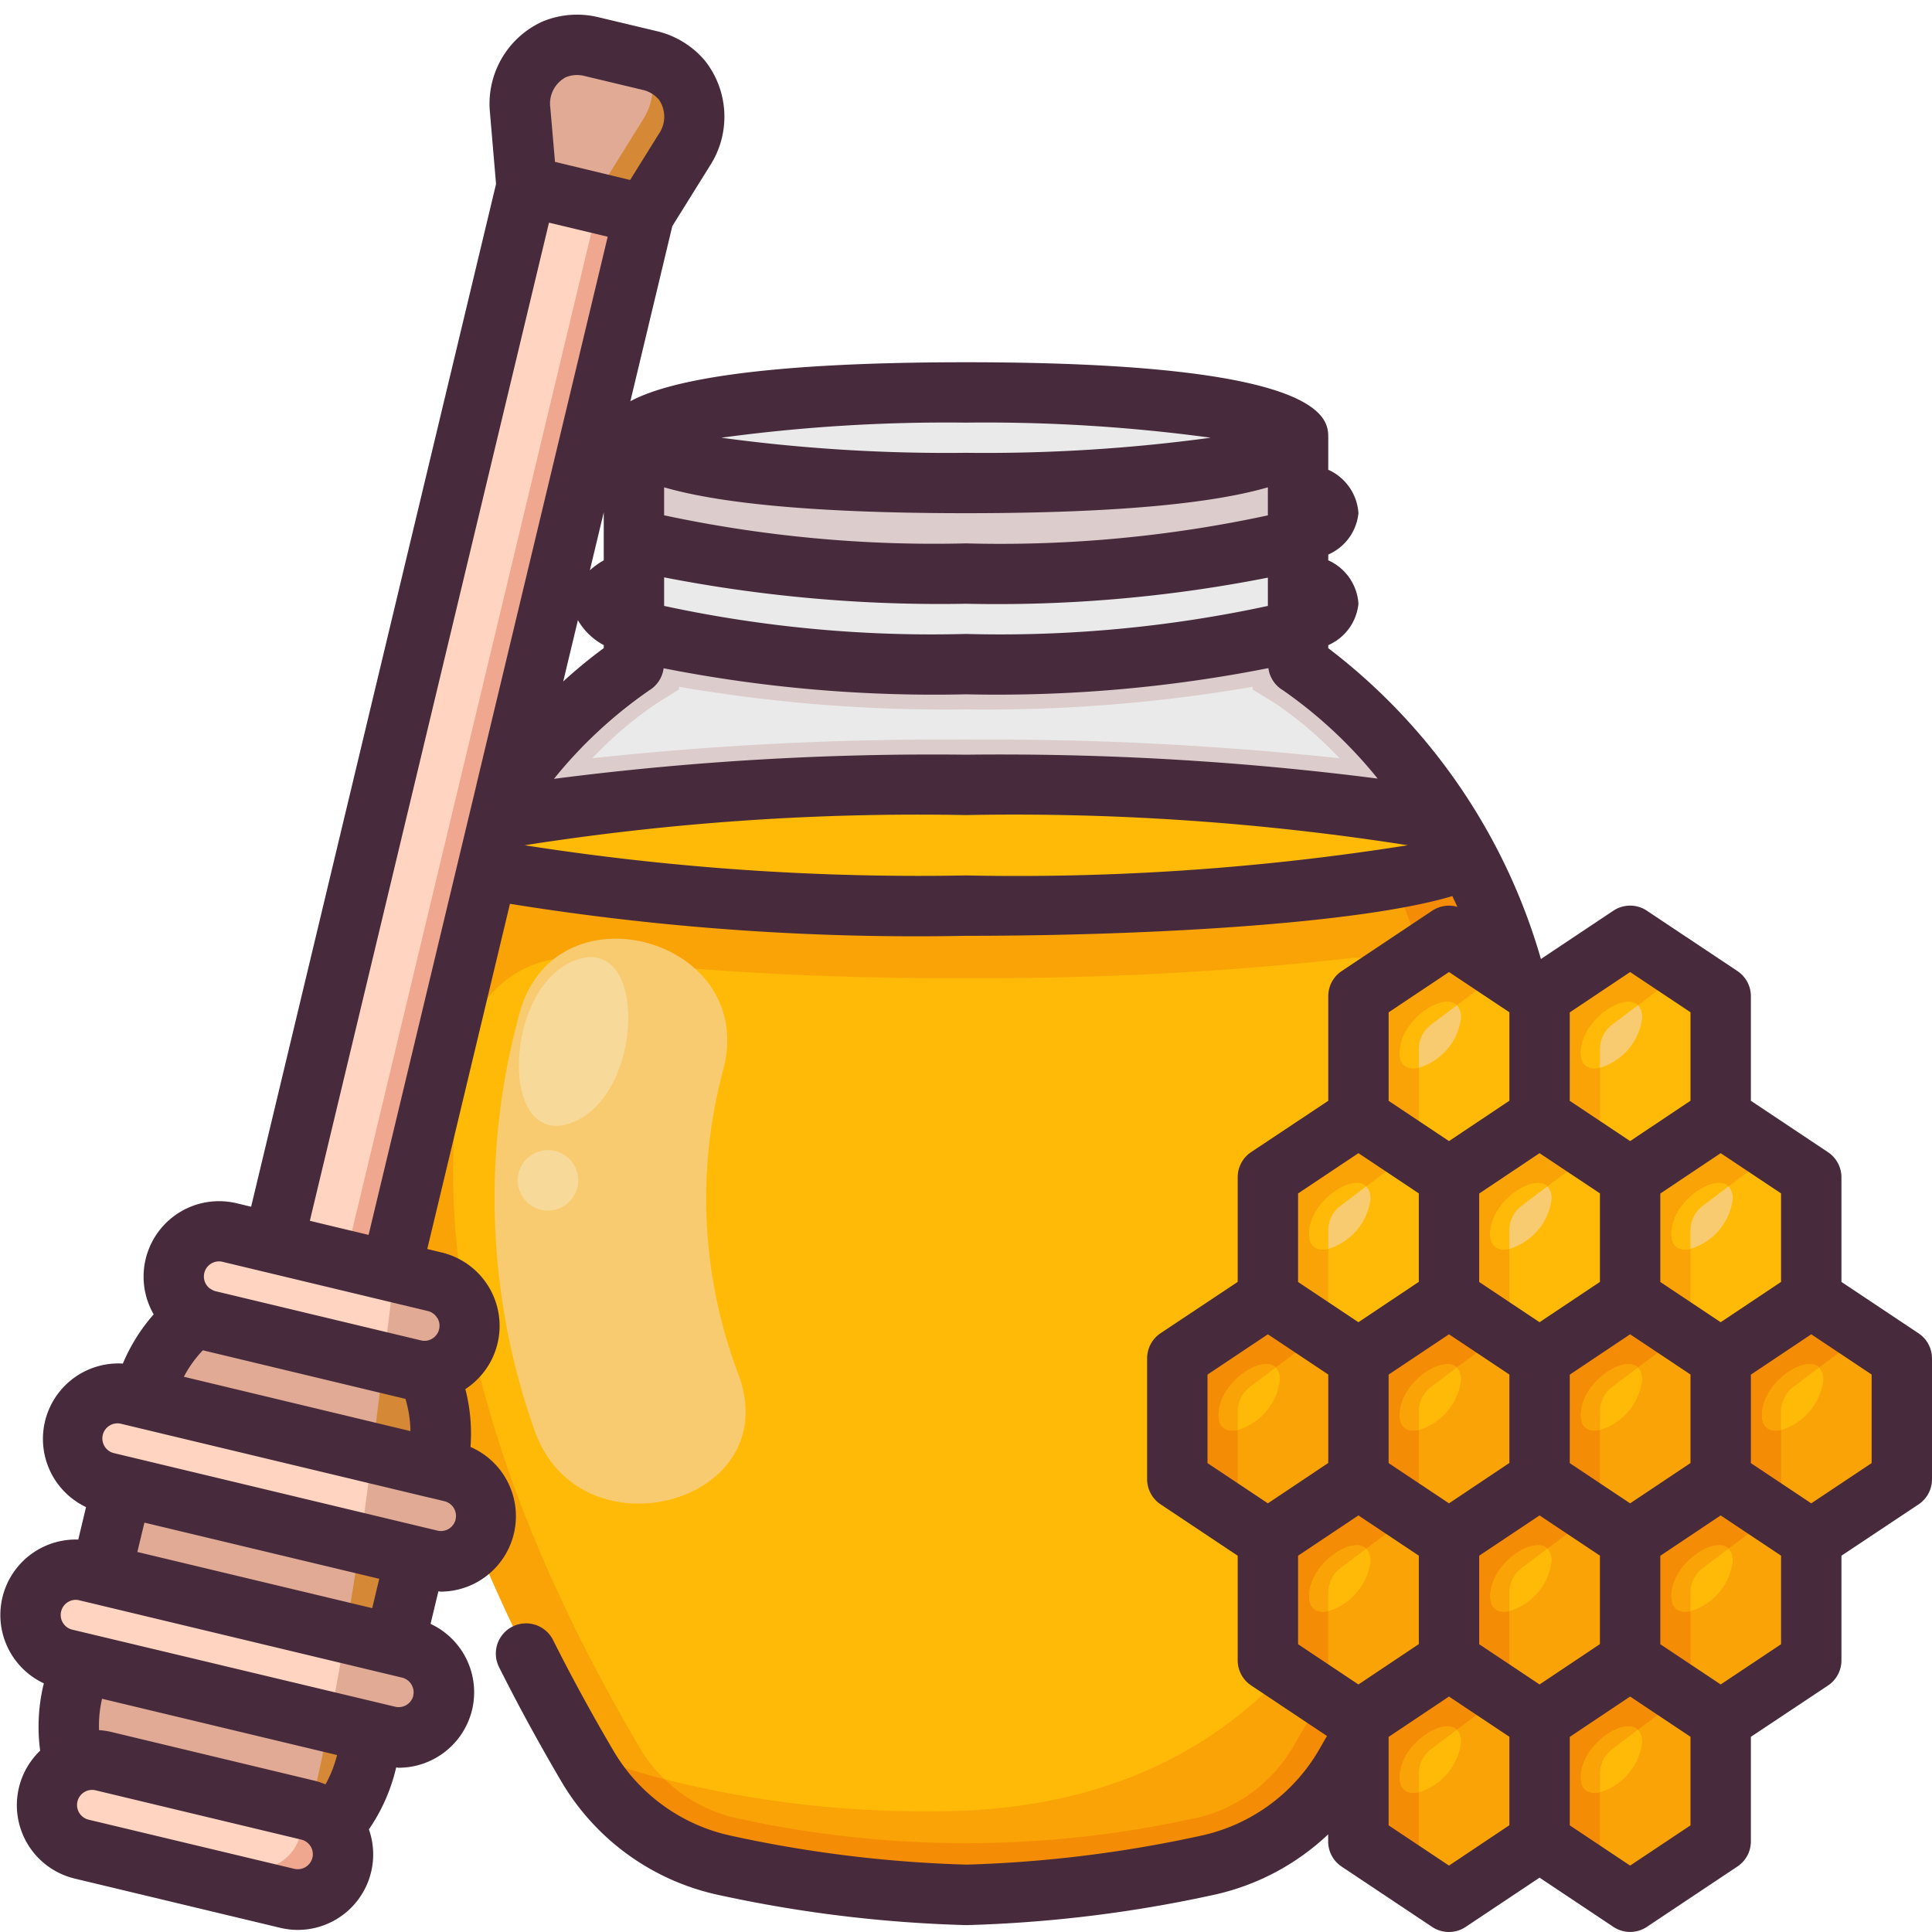 <?xml version="1.0" encoding="UTF-8"?> <svg xmlns="http://www.w3.org/2000/svg" id="Color" height="512" viewBox="0 0 64 64" width="512"><path d="m22.59 2.66a1.982 1.982 0 0 1 .08 2.3l-1.33 2.14-3.89-.93-.22-2.51a1.9 1.9 0 0 1 2.35-2.12l1.95.47a1.951 1.951 0 0 1 1.06.65z" fill="#e0aa94"></path><g fill="#ffd5c2"><path d="m-2.801 22.14h36.001v4h-36.001z" transform="matrix(.233 -.973 .973 .233 -11.813 33.31)"></path><path d="m14.95 48.76a1.5 1.5 0 0 1 1.11 1.81 1.427 1.427 0 0 1 -.28.58 1.5 1.5 0 0 1 -1.18.57 1.447 1.447 0 0 1 -.35-.04l-.48-.12-9.73-2.33-.48-.11a1.5 1.5 0 0 1 .35-2.96 1.447 1.447 0 0 1 .35.04l.48.12 9.73 2.33z"></path><path d="m6.48 43.58a1.5 1.5 0 0 1 .77-2.79 1.447 1.447 0 0 1 .35.04l1.46.35 3.89.93 1.46.35a1.5 1.5 0 0 1 -.26 2.95.277.277 0 0 1 -.09.01 1.393 1.393 0 0 1 -.35-.04l-6.81-1.63a1.944 1.944 0 0 1 -.42-.17z"></path><path d="m13.56 54.6a1.5 1.5 0 0 1 -.34 2.95 1.472 1.472 0 0 1 -.36-.04l-.49-.12-9.72-2.32-.49-.12a1.5 1.5 0 0 1 .35-2.96 1.393 1.393 0 0 1 .35.04l.48.12 9.73 2.33z"></path></g><path d="m14.15 45.41a4.967 4.967 0 0 1 .32 3.24l-9.73-2.33a5 5 0 0 1 1.74-2.74 1.944 1.944 0 0 0 .42.17l6.81 1.63a1.393 1.393 0 0 0 .35.04.277.277 0 0 0 .09-.01z" fill="#e0aa94"></path><path d="m7.054 46.852h3.003v10.005h-3.003z" fill="#e0aa94" transform="matrix(.233 -.972 .972 .233 -43.866 48.086)"></path><path d="m12.37 57.39v.01l-.23.97a5.005 5.005 0 0 1 -1.1 2.12 1.54 1.54 0 0 0 -.83-.52l-6.8-1.63a1.472 1.472 0 0 0 -.36-.04 1.6 1.6 0 0 0 -.62.13 5.076 5.076 0 0 1 -.02-2.39l.24-.97z" fill="#e0aa94"></path><path d="m11.04 60.49a1.459 1.459 0 0 1 .28 1.28 1.508 1.508 0 0 1 -1.81 1.11l-6.8-1.63a1.49 1.49 0 0 1 -1.11-1.81 1.514 1.514 0 0 1 .83-1.01 1.6 1.6 0 0 1 .62-.13 1.472 1.472 0 0 1 .36.04l6.8 1.63a1.54 1.54 0 0 1 .83.52z" fill="#ffd5c2"></path><path d="m16.06 50.57a1.427 1.427 0 0 1 -.28.58 1.5 1.5 0 0 1 -1.18.57 1.447 1.447 0 0 1 -.35-.04l-.48-.12-1.84-.44c.14-.97.27-1.96.4-2.98l2.14.51.48.11a1.5 1.5 0 0 1 1.11 1.81z" fill="#e0aa94"></path><path d="m15.52 44.27a1.5 1.5 0 0 1 -1.37 1.14.277.277 0 0 1 -.09.01 1.393 1.393 0 0 1 -.35-.04l-1.01-.24.37-3 1.34.32a1.506 1.506 0 0 1 1.11 1.81z" fill="#e0aa94"></path><path d="m14.66 56.41a1.5 1.5 0 0 1 -1.8 1.1l-.49-.12-1.46-.35c.19-.94.37-1.93.54-2.95l1.62.39.49.12a1.492 1.492 0 0 1 1.1 1.81z" fill="#e0aa94"></path><path d="m14.47 48.65-2.14-.51c.03-.24.06-.47.09-.71l.28-2.29 1.01.24a1.393 1.393 0 0 0 .35.04.277.277 0 0 0 .09-.01 4.967 4.967 0 0 1 .32 3.24z" fill="#d58936"></path><path d="m13.77 51.56-.7 2.92-1.62-.39q.24-1.44.48-2.97z" fill="#d58936"></path><path d="m12.37 57.39v.01l-.23.97a5.005 5.005 0 0 1 -1.1 2.12 1.548 1.548 0 0 0 -.77-.5c.22-.94.44-1.92.64-2.95z" fill="#d58936"></path><path d="m11.32 61.77a1.508 1.508 0 0 1 -1.81 1.11l-6.8-1.63a1.482 1.482 0 0 1 -1.05-.92l6.48 1.55a1.508 1.508 0 0 0 1.81-1.11 1.429 1.429 0 0 0 -.05-.87l.31.07a1.54 1.54 0 0 1 .83.52 1.459 1.459 0 0 1 .28 1.28z" fill="#efa88f"></path><path d="m50.22 32.48-2.22-1.48-3 2v4l-3 2v4l-3 2v4l3 2v4l3 2v.7c-.15.28-.31.55-.47.82a6.933 6.933 0 0 1 -4.51 3.26 43 43 0 0 1 -8.02.99 43 43 0 0 1 -8.02-.99 6.933 6.933 0 0 1 -4.51-3.26 57.52 57.52 0 0 1 -3.69-7.37 1.427 1.427 0 0 0 .28-.58 1.5 1.5 0 0 0 -1.11-1.81l-.48-.11a4.967 4.967 0 0 0 -.32-3.24 1.5 1.5 0 0 0 .26-2.95l-1.46-.35 3.21-13.38c2.47.74 8.63 1.27 15.84 1.27 8.14 0 14.95-.67 16.61-1.57a19.32 19.32 0 0 1 1.61 4.05z" fill="#faa307"></path><path d="m43.78 56.19c-.3.56-.63 1.14-.97 1.72a5.009 5.009 0 0 1 -3.21 2.32c-.2.04-.41.08-.63.13a35.174 35.174 0 0 1 -13.94 0c-.22-.05-.43-.09-.62-.13a4.91 4.91 0 0 1 -2.39-1.29 35.1 35.1 0 0 0 8.98 1.06c5.08 0 8.88-1.72 11.58-4.61z" fill="#faa307"></path><path d="m43.78 56.19-1.2-.8c-2.7 2.89-6.5 4.61-11.58 4.61a35.1 35.1 0 0 1 -8.98-1.06 4.592 4.592 0 0 1 -.82-1.03c-6.11-10.38-6.87-18.02-5.76-23.36a3.586 3.586 0 0 1 3.98-2.79 110.4 110.4 0 0 0 12.58.64 110.4 110.4 0 0 0 12.58-.64 3.586 3.586 0 0 1 3.98 2.79c1.05 5.04.43 12.13-4.78 21.64z" fill="#ffba08"></path><path d="m24.473 45.562a16.412 16.412 0 0 1 -.516-10.124c1.164-4.357-5.586-6.216-6.749-1.861a23.032 23.032 0 0 0 .515 13.846c1.52 4.204 8.287 2.39 6.75-1.861z" fill="#f9cb70"></path><path d="m50.22 32.48-2.22-1.48-.94.63a18.586 18.586 0 0 0 -.94-2.52 9.127 9.127 0 0 0 2.49-.68 19.32 19.32 0 0 1 1.61 4.05z" fill="#f48c06"></path><path d="m45 57v.7c-.15.28-.31.55-.47.82a6.933 6.933 0 0 1 -4.51 3.26 43 43 0 0 1 -8.02.99 43 43 0 0 1 -8.02-.99 6.933 6.933 0 0 1 -4.51-3.26c-.1-.17-.2-.34-.29-.5a22.461 22.461 0 0 0 2.84.92 4.91 4.91 0 0 0 2.39 1.29c.19.04.4.08.62.13a35.174 35.174 0 0 0 13.94 0c.22-.05.43-.09.63-.13a5.009 5.009 0 0 0 3.21-2.32c.34-.58.67-1.16.97-1.72z" fill="#f48c06"></path><path d="m47.97 27.31c.22.35.44.73.64 1.12-1.66.9-8.47 1.57-16.61 1.57-7.21 0-13.37-.53-15.84-1.27l.37-1.56c2.68-.69 8.6-1.17 15.47-1.17 7.34 0 13.59.55 15.97 1.31z" fill="#ffba08"></path><path d="m43 22a17.035 17.035 0 0 1 4.97 5.31c-2.38-.76-8.63-1.31-15.97-1.31-6.87 0-12.79.48-15.47 1.17l.23-.97a16.384 16.384 0 0 1 4.24-4.2v-1.2c1.85.7 6.08 1.2 11 1.2s9.15-.5 11-1.2z" fill="#dcc"></path><path d="m44.375 25.118a108.889 108.889 0 0 0 -12.375-.618 108.53 108.53 0 0 0 -12.381.617 12.857 12.857 0 0 1 2.164-1.837l.712-.44v-.09a51.892 51.892 0 0 0 9.5.75 51.871 51.871 0 0 0 9.5-.749v.092l.72.438a13.015 13.015 0 0 1 2.16 1.837z" fill="#eaeaea"></path><path d="m51 33v4l-3 2-3-2v-4l3-2 2.22 1.48z" fill="#ffba08"></path><path d="m49.76 32.18-1.5 1.12c-.44-.43-1.81.44-1.89 1.49-.04.51.26.66.63.58v2.96l-2-1.33v-4l3-2z" fill="#faa307"></path><path d="m48.26 33.3-.86.65a1.014 1.014 0 0 0 -.4.8v.62c-.37.08-.67-.07-.63-.58.08-1.05 1.45-1.92 1.89-1.49z" fill="#ffba08"></path><path d="m48.39 33.78a1.979 1.979 0 0 1 -1.39 1.59v-.62a1.014 1.014 0 0 1 .4-.8l.86-.65a.591.591 0 0 1 .13.48z" fill="#f9cb70"></path><path d="m57 33v4l-3 2-3-2v-4l3-2 2.22 1.48z" fill="#ffba08"></path><path d="m55.76 32.18-1.5 1.12c-.44-.43-1.81.44-1.89 1.49-.04.51.26.66.63.58v2.96l-2-1.33v-4l3-2z" fill="#faa307"></path><path d="m54.26 33.3-.86.65a1.014 1.014 0 0 0 -.4.8v.62c-.37.08-.67-.07-.63-.58.08-1.05 1.45-1.92 1.89-1.49z" fill="#ffba08"></path><path d="m54.39 33.78a1.979 1.979 0 0 1 -1.39 1.59v-.62a1.014 1.014 0 0 1 .4-.8l.86-.65a.591.591 0 0 1 .13.48z" fill="#f9cb70"></path><path d="m48 39v4l-3 2-3-2v-4l3-2 2.22 1.48z" fill="#ffba08"></path><path d="m46.76 38.18-1.5 1.12c-.44-.43-1.81.44-1.89 1.49-.04.51.26.66.63.58v2.96l-2-1.33v-4l3-2z" fill="#faa307"></path><path d="m45.26 39.3-.86.65a1.014 1.014 0 0 0 -.4.8v.62c-.37.08-.67-.07-.63-.58.08-1.05 1.45-1.92 1.89-1.49z" fill="#ffba08"></path><path d="m45.39 39.78a1.979 1.979 0 0 1 -1.39 1.59v-.62a1.014 1.014 0 0 1 .4-.8l.86-.65a.591.591 0 0 1 .13.48z" fill="#f9cb70"></path><path d="m54 39v4l-3 2-3-2v-4l3-2 2.22 1.48z" fill="#ffba08"></path><path d="m52.76 38.18-1.5 1.12c-.44-.43-1.81.44-1.89 1.49-.04.51.26.66.63.58v2.96l-2-1.33v-4l3-2z" fill="#faa307"></path><path d="m51.26 39.3-.86.65a1.014 1.014 0 0 0 -.4.8v.62c-.37.08-.67-.07-.63-.58.08-1.05 1.45-1.92 1.89-1.49z" fill="#ffba08"></path><path d="m51.39 39.78a1.979 1.979 0 0 1 -1.39 1.59v-.62a1.014 1.014 0 0 1 .4-.8l.86-.65a.591.591 0 0 1 .13.48z" fill="#f9cb70"></path><path d="m60 39v4l-3 2-3-2v-4l3-2 2.22 1.48z" fill="#ffba08"></path><path d="m58.76 38.18-1.5 1.12c-.44-.43-1.81.44-1.89 1.49-.04.51.26.66.63.58v2.96l-2-1.33v-4l3-2z" fill="#faa307"></path><path d="m57.26 39.3-.86.65a1.014 1.014 0 0 0 -.4.8v.62c-.37.08-.67-.07-.63-.58.08-1.05 1.45-1.92 1.89-1.49z" fill="#ffba08"></path><path d="m57.39 39.78a1.979 1.979 0 0 1 -1.39 1.59v-.62a1.014 1.014 0 0 1 .4-.8l.86-.65a.591.591 0 0 1 .13.48z" fill="#f9cb70"></path><path d="m45 45v4l-3 2-3-2v-4l3-2 2.22 1.48z" fill="#faa307"></path><path d="m43.76 44.18-1.5 1.12c-.44-.43-1.81.44-1.89 1.49-.04.51.26.66.63.58v2.96l-2-1.33v-4l3-2z" fill="#f48c06"></path><path d="m42.26 45.3-.86.65a1.014 1.014 0 0 0 -.4.8v.62c-.37.08-.67-.07-.63-.58.08-1.05 1.45-1.92 1.89-1.49z" fill="#faa307"></path><path d="m42.39 45.78a1.979 1.979 0 0 1 -1.39 1.59v-.62a1.014 1.014 0 0 1 .4-.8l.86-.65a.591.591 0 0 1 .13.48z" fill="#ffba08"></path><path d="m51 45v4l-3 2-3-2v-4l3-2 2.22 1.48z" fill="#faa307"></path><path d="m49.76 44.18-1.5 1.12c-.44-.43-1.81.44-1.89 1.49-.04.51.26.66.63.58v2.96l-2-1.33v-4l3-2z" fill="#f48c06"></path><path d="m48.26 45.3-.86.65a1.014 1.014 0 0 0 -.4.8v.62c-.37.08-.67-.07-.63-.58.08-1.05 1.45-1.92 1.89-1.49z" fill="#faa307"></path><path d="m48.39 45.78a1.979 1.979 0 0 1 -1.39 1.59v-.62a1.014 1.014 0 0 1 .4-.8l.86-.65a.591.591 0 0 1 .13.48z" fill="#ffba08"></path><path d="m57 45v4l-3 2-3-2v-4l3-2 2.22 1.48z" fill="#faa307"></path><path d="m55.76 44.18-1.5 1.12c-.44-.43-1.81.44-1.89 1.49-.04.51.26.66.63.58v2.96l-2-1.33v-4l3-2z" fill="#f48c06"></path><path d="m54.26 45.3-.86.65a1.014 1.014 0 0 0 -.4.8v.62c-.37.08-.67-.07-.63-.58.08-1.05 1.45-1.92 1.89-1.49z" fill="#faa307"></path><path d="m54.39 45.78a1.979 1.979 0 0 1 -1.39 1.59v-.62a1.014 1.014 0 0 1 .4-.8l.86-.65a.591.591 0 0 1 .13.48z" fill="#ffba08"></path><path d="m63 45v4l-3 2-3-2v-4l3-2 2.22 1.48z" fill="#faa307"></path><path d="m61.76 44.18-1.5 1.12c-.44-.43-1.81.44-1.89 1.49-.04.51.26.66.63.58v2.96l-2-1.33v-4l3-2z" fill="#f48c06"></path><path d="m60.26 45.3-.86.65a1.014 1.014 0 0 0 -.4.8v.62c-.37.08-.67-.07-.63-.58.08-1.05 1.45-1.92 1.89-1.49z" fill="#faa307"></path><path d="m60.39 45.78a1.979 1.979 0 0 1 -1.39 1.59v-.62a1.014 1.014 0 0 1 .4-.8l.86-.65a.591.591 0 0 1 .13.48z" fill="#ffba08"></path><path d="m48 51v4l-3 2-3-2v-4l3-2 2.22 1.48z" fill="#faa307"></path><path d="m46.76 50.18-1.5 1.12c-.44-.43-1.81.44-1.89 1.49-.04.51.26.66.63.58v2.96l-2-1.33v-4l3-2z" fill="#f48c06"></path><path d="m45.26 51.3-.86.65a1.014 1.014 0 0 0 -.4.8v.62c-.37.08-.67-.07-.63-.58.08-1.05 1.45-1.92 1.89-1.49z" fill="#faa307"></path><path d="m45.39 51.78a1.979 1.979 0 0 1 -1.39 1.59v-.62a1.014 1.014 0 0 1 .4-.8l.86-.65a.591.591 0 0 1 .13.48z" fill="#ffba08"></path><path d="m54 51v4l-3 2-3-2v-4l3-2 2.22 1.48z" fill="#faa307"></path><path d="m52.76 50.18-1.5 1.12c-.44-.43-1.81.44-1.89 1.49-.04.51.26.66.63.58v2.96l-2-1.33v-4l3-2z" fill="#f48c06"></path><path d="m51.26 51.3-.86.65a1.014 1.014 0 0 0 -.4.8v.62c-.37.08-.67-.07-.63-.58.08-1.05 1.45-1.92 1.89-1.49z" fill="#faa307"></path><path d="m51.39 51.78a1.979 1.979 0 0 1 -1.39 1.59v-.62a1.014 1.014 0 0 1 .4-.8l.86-.65a.591.591 0 0 1 .13.48z" fill="#ffba08"></path><path d="m60 51v4l-3 2-3-2v-4l3-2 2.22 1.48z" fill="#faa307"></path><path d="m58.76 50.18-1.5 1.12c-.44-.43-1.81.44-1.89 1.49-.04.51.26.66.63.58v2.96l-2-1.33v-4l3-2z" fill="#f48c06"></path><path d="m57.26 51.3-.86.65a1.014 1.014 0 0 0 -.4.8v.62c-.37.08-.67-.07-.63-.58.08-1.05 1.45-1.92 1.89-1.49z" fill="#faa307"></path><path d="m57.39 51.78a1.979 1.979 0 0 1 -1.39 1.59v-.62a1.014 1.014 0 0 1 .4-.8l.86-.65a.591.591 0 0 1 .13.48z" fill="#ffba08"></path><path d="m51 57v4l-3 2-3-2v-4l3-2 2.22 1.48z" fill="#faa307"></path><path d="m49.76 56.18-1.5 1.12c-.44-.43-1.81.44-1.89 1.49-.04.51.26.66.63.58v2.96l-2-1.33v-4l3-2z" fill="#f48c06"></path><path d="m48.26 57.3-.86.65a1.014 1.014 0 0 0 -.4.8v.62c-.37.08-.67-.07-.63-.58.08-1.05 1.45-1.92 1.89-1.49z" fill="#faa307"></path><path d="m48.39 57.78a1.979 1.979 0 0 1 -1.39 1.59v-.62a1.014 1.014 0 0 1 .4-.8l.86-.65a.591.591 0 0 1 .13.48z" fill="#ffba08"></path><path d="m57 57v4l-3 2-3-2v-4l3-2 2.22 1.48z" fill="#faa307"></path><path d="m55.76 56.18-1.5 1.12c-.44-.43-1.81.44-1.89 1.49-.04.51.26.66.63.58v2.96l-2-1.33v-4l3-2z" fill="#f48c06"></path><path d="m54.26 57.3-.86.65a1.014 1.014 0 0 0 -.4.8v.62c-.37.08-.67-.07-.63-.58.08-1.05 1.45-1.92 1.89-1.49z" fill="#faa307"></path><path d="m54.39 57.78a1.979 1.979 0 0 1 -1.39 1.59v-.62a1.014 1.014 0 0 1 .4-.8l.86-.65a.591.591 0 0 1 .13.48z" fill="#ffba08"></path><path d="m45 37v-2.135c-.17.829-.34 1.656-.512 2.476z" fill="#ffba08"></path><path d="m43 19.2v1.6c-1.85.7-6.08 1.2-11 1.2s-9.15-.5-11-1.2v-3c1.85.7 6.08 1.2 11 1.2s9.15-.5 11-1.2z" fill="#eaeaea"></path><path d="m43 16.2v1.6c-1.85.7-6.08 1.2-11 1.2s-9.15-.5-11-1.2v-3.3c0 .83 4.92 1.5 11 1.5s11-.67 11-1.5z" fill="#dcc"></path><ellipse cx="32" cy="14.5" fill="#eaeaea" rx="11" ry="1.5"></ellipse><path d="m22.67 4.96-1.33 2.14-1.52-.36.15-.64 1.33-2.14a2.04 2.04 0 0 0 .13-1.97l.1.02a1.951 1.951 0 0 1 1.06.65 1.982 1.982 0 0 1 .08 2.3z" fill="#d58936"></path><path d="m21.34 7.1-8.39 35.01c-.02-.01-1.522-.364-1.522-.364l8.392-35.006z" fill="#efa88f"></path><path d="m19.064 31.808c-2.412.9-2.543 6.285-.128 5.384s2.543-6.285.128-5.384z" fill="#f7da9a"></path><path d="m18.152 38.1a1 1 0 0 0 0 2 1 1 0 0 0 0-2z" fill="#f7da9a"></path><path d="m63.555 44.168-2.555-1.703v-3.465a1 1 0 0 0 -.445-.832l-2.555-1.703v-3.465a1 1 0 0 0 -.445-.832l-3-2a1 1 0 0 0 -1.11 0l-2.4 1.6a19.846 19.846 0 0 0 -7.045-10.297v-.1a1.678 1.678 0 0 0 1-1.371 1.694 1.694 0 0 0 -1-1.439v-.191a1.678 1.678 0 0 0 1-1.37 1.694 1.694 0 0 0 -1-1.439v-1.061c0-.618 0-2.5-12-2.5-6.98 0-9.9.637-11.118 1.291l1.389-5.8 1.246-2a2.992 2.992 0 0 0 -.166-3.482 2.982 2.982 0 0 0 -1.589-.976l-1.945-.464a2.993 2.993 0 0 0 -1.859.15 2.992 2.992 0 0 0 -1.726 3.028l.2 2.348-8.113 33.879-.486-.116a2.5 2.5 0 0 0 -2.742 3.682 5.918 5.918 0 0 0 -1.021 1.63 2.5 2.5 0 0 0 -1.22 4.754l-.257 1.076a2.5 2.5 0 0 0 -1.141 4.763l-.012.05a5.991 5.991 0 0 0 -.11 2.18 2.5 2.5 0 0 0 1.144 4.237l6.807 1.631a2.559 2.559 0 0 0 .587.07 2.5 2.5 0 0 0 2.352-3.331 5.984 5.984 0 0 0 .89-1.993l.014-.058c.027 0 .055.01.082.01a2.506 2.506 0 0 0 2.432-1.918 2.5 2.5 0 0 0 -1.375-2.848l.259-1.078c.029 0 .058.01.087.01a2.5 2.5 0 0 0 .977-4.793 5.864 5.864 0 0 0 -.171-1.916 2.5 2.5 0 0 0 -.775-4.524l-.486-.117 2.739-11.435a84.669 84.669 0 0 0 15.107 1.06c6.147 0 13.093-.411 16.111-1.316.055.118.11.236.165.357a1 1 0 0 0 -.831.127l-3 2a1 1 0 0 0 -.445.832v3.465l-2.555 1.7a1 1 0 0 0 -.445.835v3.465l-2.555 1.7a1 1 0 0 0 -.445.835v4a1 1 0 0 0 .445.832l2.555 1.703v3.465a1 1 0 0 0 .445.832l2.513 1.675c-.1.169-.193.338-.293.507a5.977 5.977 0 0 1 -3.865 2.792 41.9 41.9 0 0 1 -7.78.962 41.944 41.944 0 0 1 -7.826-.962 5.977 5.977 0 0 1 -3.862-2.792c-.731-1.241-1.407-2.481-2.012-3.687a1 1 0 1 0 -1.788.9c.625 1.247 1.323 2.528 2.076 3.807a7.99 7.99 0 0 0 5.158 3.731 43.963 43.963 0 0 0 8.254 1.007 43.914 43.914 0 0 0 8.208-1.007 7.989 7.989 0 0 0 3.769-2v.235a1 1 0 0 0 .445.832l3 2a1 1 0 0 0 1.11 0l2.448-1.632 2.445 1.63a1 1 0 0 0 1.11 0l3-2a1 1 0 0 0 .445-.83v-3.465l2.555-1.7a1 1 0 0 0 .445-.835v-3.465l2.555-1.7a1 1 0 0 0 .445-.835v-4a1 1 0 0 0 -.445-.832zm-7.555 4.297-2 1.335-2-1.333v-2.93l2-1.337 2 1.333zm-3-6-2 1.335-2-1.333v-2.93l2-1.337 2 1.333zm-7 3.07 2-1.335 2 1.333v2.93l-2 1.337-2-1.333zm3 6 2-1.335 2 1.333v2.93l-2 1.337-2-1.333zm10-9.07-2 1.335-2-1.333v-2.93l2-1.337 2 1.333zm-5-10.265 2 1.333v2.93l-2 1.337-2-1.333v-2.93zm-11.523-9.35a15.117 15.117 0 0 1 3.16 2.942 98.111 98.111 0 0 0 -13.637-.792 97.915 97.915 0 0 0 -13.649.8 15.023 15.023 0 0 1 3.17-2.941 1 1 0 0 0 .462-.722 46.307 46.307 0 0 0 10.017.863 46.307 46.307 0 0 0 10.017-.868 1 1 0 0 0 .46.72zm-10.477-1.85a42.036 42.036 0 0 1 -10-.928v-.946a47.721 47.721 0 0 0 10 .874 46.309 46.309 0 0 0 10-.865v.937a42.036 42.036 0 0 1 -10 .928zm10-3.928a42.036 42.036 0 0 1 -10 .928 42.864 42.864 0 0 1 -10-.93v-.927c1.633.475 4.6.857 10 .857s8.367-.382 10-.857zm-22 .762v.727a2.68 2.68 0 0 0 -.46.33l.46-1.918zm-.856 2.71a2.161 2.161 0 0 0 .856.826v.1a16.041 16.041 0 0 0 -1.343 1.105zm12.856-6.544a55.472 55.472 0 0 1 8.108.5 55.472 55.472 0 0 1 -8.108.5 55.472 55.472 0 0 1 -8.108-.5 55.472 55.472 0 0 1 8.108-.5zm-13.268-11.436a.975.975 0 0 1 .619-.05l1.949.466a.989.989 0 0 1 .529.324.992.992 0 0 1 -.005 1.132l-.95 1.526-2.489-.6-.155-1.792a.99.99 0 0 1 .502-1.006zm-5.3 43.776a3.916 3.916 0 0 1 .164 1.067l-7.506-1.8a3.925 3.925 0 0 1 .63-.877zm-8.882 5.071.234-.972 7.779 1.861-.233.972zm6.615 6.727a3.937 3.937 0 0 1 -.383.972 2.423 2.423 0 0 0 -.336-.116l-6.808-1.632a2.573 2.573 0 0 0 -.357-.049 3.9 3.9 0 0 1 .1-1.039zm-.816 3.4a.5.5 0 0 1 -.224.309.508.508 0 0 1 -.378.06l-6.808-1.627a.5.5 0 0 1 .116-.987.447.447 0 0 1 .117.015l6.808 1.631a.5.5 0 0 1 .31.225.494.494 0 0 1 .059.378zm3.344-5.37a.5.5 0 0 1 -.6.37l-.486-.116-9.728-2.322-.485-.116a.5.5 0 0 1 -.145-.912.483.483 0 0 1 .377-.06l.486.116 9.722 2.329.484.116a.5.5 0 0 1 .37.6zm1.4-5.834a.5.5 0 0 1 -.6.37l-10.7-2.563a.5.5 0 1 1 .232-.972l.486.116 9.72 2.328h.006l.48.115a.5.5 0 0 1 .373.61zm-.607-6.679a.5.5 0 0 1 -.164.687.484.484 0 0 1 -.378.06l-6.807-1.63a.493.493 0 0 1 -.152-.071l-.03-.015a.5.5 0 0 1 .415-.887l1.457.349 1.945.466 3.4.815a.5.5 0 0 1 .311.23zm-4.222-3.215 7.922-33.064 1.945.466-4.351 18.158v.007l-3.57 14.9-1.447-.346zm7.116-12.44a84.263 84.263 0 0 1 14.62-1 84.035 84.035 0 0 1 14.635 1 82.629 82.629 0 0 1 -14.635 1 84.468 84.468 0 0 1 -14.62-1zm28.62 5.535 2-1.335 2 1.333v2.93l-2 1.337-2-1.333zm-3 6 2-1.335 2 1.333v2.93l-2 1.337-2-1.333zm-3 6 2-1.335 2 1.333v2.93l-2 1.337-2-1.333zm3 6 2-1.335 2 1.333v2.93l-2 1.337-2-1.333zm5 10.265-2-1.333v-2.93l2-1.337 2 1.333v2.93zm8-1.333-2 1.333-2-1.333v-2.93l2-1.337 2 1.333zm3-6-2 1.333-2-1.333v-2.93l2-1.337 2 1.333zm3-6-2 1.333-2-1.333v-2.93l2-1.337 2 1.333z" fill="#472b3c"></path></svg> 